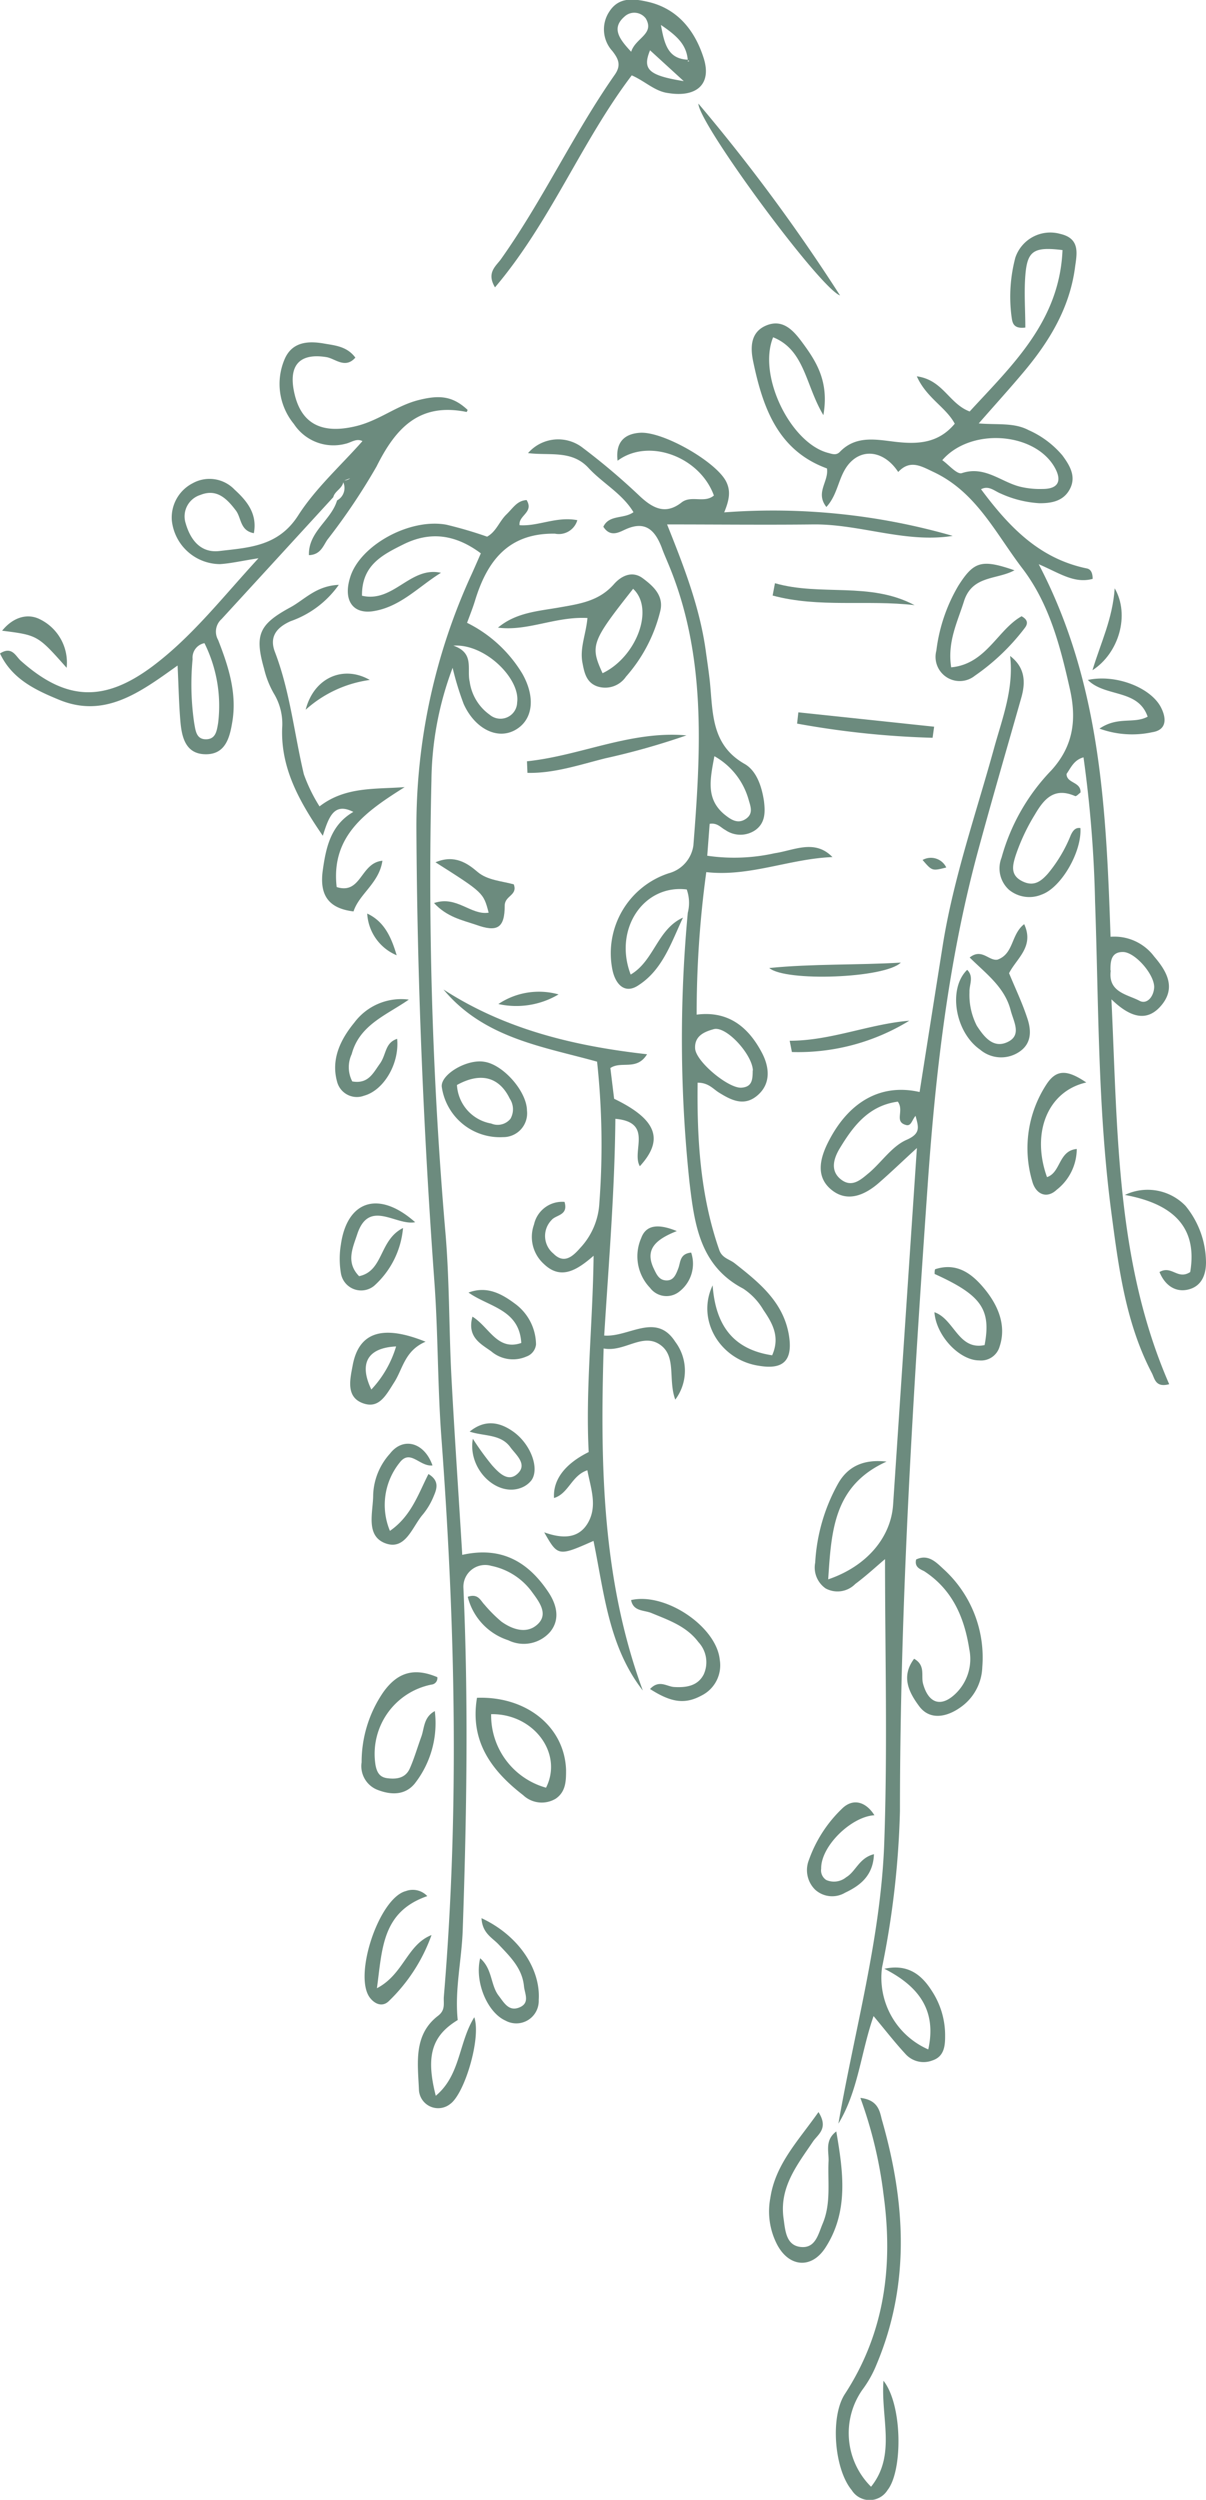 <svg xmlns="http://www.w3.org/2000/svg" viewBox="0 0 125.23 259.41"><defs><style>.cls-1{fill:#6c8b7e;}</style></defs><g id="レイヤー_2" data-name="レイヤー 2"><g id="具"><path class="cls-1" d="M101.87,50.77c2.85,3.82,6,7.2,11,8.22.37.08.59.41.59,1.08-1.93.53-3.51-.64-5.6-1.52,6.44,12.31,7,25.34,7.46,38.66a5.16,5.16,0,0,1,4.53,2.05c1.26,1.47,2.28,3.17.8,5s-3.24,1.38-5.24-.56c.66,13.91.49,27.32,6,39.94-1.43.38-1.5-.57-1.8-1.15-2.76-5.27-3.47-11.09-4.23-16.84-1.39-10.66-1.29-21.41-1.67-32.13a127.27,127.27,0,0,0-1.2-14.93c-1,.27-1.32,1.1-1.76,1.72,0,1,1.51.79,1.45,1.93-.16.11-.44.43-.56.37-2.15-.94-3.21.26-4.18,1.92a20.64,20.64,0,0,0-2,4.26c-.31,1-.58,2,.66,2.64s2,0,2.69-.77a14.83,14.83,0,0,0,2.38-4c.2-.42.46-.82,1-.73.15,2.49-2,6.17-4,6.89a3.32,3.32,0,0,1-3.41-.48A3,3,0,0,1,104,89a21.11,21.11,0,0,1,5.17-9.06c2.31-2.54,2.63-5.29,1.93-8.42-1-4.45-2.13-8.86-4.94-12.54s-4.78-7.91-9.22-10c-1.29-.61-2.44-1.32-3.67,0-1.31-2-3.36-2.47-4.8-1.17s-1.31,3.34-2.66,4.8c-1.18-1.51.27-2.63.06-4-5.07-1.85-6.64-6.26-7.64-11-.31-1.42-.38-3.13,1.35-3.84s2.83.56,3.7,1.73c1.48,2,2.83,4.08,2.22,7.58C83.64,40,83.58,36.32,80.28,35,78.65,39,82.11,46,86,47c.47.13.86.27,1.23-.13C88.91,45.15,91,45.62,93,45.85c2.28.26,4.43.17,6.14-1.88-.92-1.73-2.93-2.66-3.94-4.92,2.74.38,3.33,2.84,5.49,3.65,4.39-4.78,9.34-9.35,9.64-16.75-3-.37-3.66.08-3.86,2.64-.14,1.8,0,3.62,0,5.4-1.33.17-1.35-.59-1.44-1.19a15.86,15.86,0,0,1,.4-6.06,3.83,3.83,0,0,1,4.66-2.47c2.14.49,1.72,2.11,1.53,3.55-.57,4.18-2.67,7.63-5.33,10.79-1.41,1.68-2.89,3.31-4.66,5.33,2,.16,3.67-.1,5.17.69a9.76,9.76,0,0,1,3.52,2.63c.78,1.06,1.49,2.23.73,3.57-.67,1.18-1.87,1.4-3.13,1.39a11.29,11.29,0,0,1-4-1c-.66-.26-1.25-.89-2.07-.44l.15-.14Zm-4-3c.66.47,1.5,1.48,2,1.33,2.44-.82,4.15,1,6.21,1.44a8.86,8.86,0,0,0,2.18.2c1.8,0,2-1,1.19-2.35C107.29,44.82,100.74,44.39,97.84,47.76Zm17.47,52.94c-.31,2.27,1.74,2.48,3,3.15.75.39,1.47-.42,1.51-1.43,0-1.35-2-3.63-3.24-3.64S115.3,99.77,115.31,100.7Z"/><path class="cls-1" d="M48,161.35c4.16-.93,6.9.81,8.94,3.86.85,1.27,1.27,2.82.18,4.14a3.64,3.64,0,0,1-4.34.86,6.34,6.34,0,0,1-4.21-4.51c1.09-.37,1.32.39,1.74.82a14.63,14.63,0,0,0,1.76,1.76c1.19.85,2.7,1.32,3.81.22s0-2.42-.72-3.41a6.93,6.93,0,0,0-4.15-2.6,2.26,2.26,0,0,0-2.89,2.27c.53,11.83.34,23.65-.07,35.48-.1,3.13-.85,6.23-.52,9.38-2.68,1.63-3.34,3.71-2.28,7.86,2.58-2.14,2.36-5.52,4-8.15.73,2.15-1,7.93-2.5,9a2,2,0,0,1-3.25-1.51c-.11-2.69-.6-5.67,2-7.65.79-.61.53-1.29.59-2,1.62-19.31,1.18-38.61-.25-57.91-.41-5.44-.34-10.91-.74-16.34-1.13-15.6-1.78-31.2-1.86-46.83A62.59,62.59,0,0,1,49,59.53c.3-.67.59-1.33.93-2.11-2.58-1.92-5.2-2.35-8.06-.92-2.17,1.08-4.32,2.16-4.28,5.32,3.29.76,5-3.09,8.2-2.38-2.33,1.43-4.25,3.6-7.15,4-2.09.26-3-1.25-2.28-3.53,1-3.3,6.16-6.17,10-5.46a43.15,43.15,0,0,1,4.22,1.24c.95-.52,1.26-1.58,2-2.3s1.11-1.43,2.1-1.5c.79,1.28-.86,1.59-.73,2.61,1.93.14,3.84-.94,6-.52a2,2,0,0,1-2.32,1.4c-4.85-.08-7.06,2.84-8.32,7-.22.71-.49,1.39-.81,2.25a13.88,13.88,0,0,1,5.75,5.3c1.4,2.49,1.08,4.84-.8,5.85s-4.17-.22-5.3-2.72A30.36,30.36,0,0,1,47,69.3,34,34,0,0,0,44.8,81a430.1,430.1,0,0,0,1.42,46.53c.46,5.06.39,10.17.65,15.24C47.19,148.81,47.61,154.89,48,161.35ZM47.08,67c2.22.77,1.38,2.41,1.69,3.73a5.08,5.08,0,0,0,2.08,3.44,1.73,1.73,0,0,0,2.85-1.28C54.05,70.45,50.38,66.77,47.08,67Z"/><path class="cls-1" d="M74,133.38c.29,4,2,6.63,6.18,7.26.86-1.94,0-3.37-.92-4.72a6.69,6.69,0,0,0-2.09-2.2c-4.51-2.36-5.06-6.72-5.57-11a140.54,140.54,0,0,1-.18-28,4.16,4.16,0,0,0-.11-2.42c-4.49-.55-7.62,4.14-5.82,8.83,2.44-1.43,2.75-4.69,5.43-5.91-1.21,2.58-2.11,5.39-4.59,7-1.44,1-2.43-.07-2.74-1.6a8.73,8.73,0,0,1,5.85-10A3.49,3.49,0,0,0,72,87.74c.78-9.95,1.37-19.9-2.68-29.41-.21-.51-.43-1-.62-1.54C68,55,67,54,64.94,54.94c-.61.27-1.56.87-2.29-.28.61-1.28,2.12-.78,3.13-1.51-1.17-1.94-3.2-3-4.66-4.58-1.74-1.89-4-1.27-6.29-1.55a4.15,4.15,0,0,1,5.71-.53,68.84,68.84,0,0,1,5.9,5c1.35,1.26,2.67,1.95,4.32.66,1-.8,2.38.11,3.37-.73-1.47-4.05-6.8-6-10-3.61-.22-1.78.57-2.78,2.31-2.9,2.37-.17,7.81,2.94,8.93,5,.53,1,.38,1.93-.17,3.26a67.43,67.43,0,0,1,23.73,2.44c-4.93.78-9.64-1.25-14.52-1.19s-10,0-15.14,0c1.72,4.3,3.36,8.5,4,13,.15,1.1.32,2.2.44,3.3.33,3.21.11,6.57,3.62,8.56,1.23.71,1.77,2.32,2,3.85.14,1.15.14,2.26-.88,3a2.74,2.74,0,0,1-3.13,0c-.47-.24-.82-.77-1.63-.64l-.25,3.31a19.31,19.31,0,0,0,7-.26c2-.29,4.16-1.5,6,.4-4.45.17-8.6,2.07-13.1,1.56a108.25,108.25,0,0,0-1,14.79c3.34-.43,5.42,1.35,6.8,4,.73,1.41.95,3.12-.45,4.35s-2.75.54-4.08-.29c-.59-.38-1.06-1-2.17-1-.07,5.92.28,11.73,2.25,17.37.3.85,1.06.94,1.61,1.38,2.54,2,5.11,4.05,5.64,7.58.37,2.52-.62,3.47-3.12,3.05C74.8,141.14,72.27,137,74,133.38Zm4.18-22.3c-.06-1.66-2.78-4.66-4.08-4.28-.85.24-2,.64-1.92,2s3.44,4.14,4.79,4.07C78.13,112.8,78.15,112,78.16,111.08Zm-4-32.6c-.45,2.42-.88,4.39,1,6,.68.55,1.39,1.06,2.23.52s.54-1.28.33-2A7.5,7.5,0,0,0,74.2,78.48Z"/><path class="cls-1" d="M86,163.89c4.06-1.38,6.52-4.4,6.74-7.76.81-12.16,1.62-24.32,2.47-37-1.54,1.41-2.71,2.54-3.94,3.61-1.51,1.32-3.35,2.08-5,.67s-1.07-3.38-.17-5.09c2.16-4.13,5.51-5.89,9.39-5q1.2-7.63,2.41-15.26c1.12-7,3.5-13.78,5.38-20.63.84-3,2-6,1.61-9.36,1.53,1.17,1.63,2.66,1.17,4.3-1.54,5.42-3.12,10.82-4.59,16.26-3,11.2-4.32,22.65-5.13,34.19-1.51,21.68-2.88,43.36-2.89,65.11a91.84,91.84,0,0,1-1.86,16.24,8.12,8.12,0,0,0,4.8,8.5c.91-4.12-1.06-6.59-4.56-8.37,2.45-.53,3.87.63,4.92,2.28a8.4,8.4,0,0,1,1.39,4.73c0,1-.1,2.1-1.31,2.5a2.53,2.53,0,0,1-2.81-.67c-1.1-1.19-2.1-2.48-3.31-3.93-1.33,3.83-1.59,7.77-3.65,11.16,1.68-9.72,4.41-19.28,4.76-29.15s.08-19.67.08-29.43c-.87.73-1.93,1.72-3.09,2.58a2.58,2.58,0,0,1-3.08.46,2.64,2.64,0,0,1-1.08-2.68A18.91,18.91,0,0,1,87,154c1.06-1.91,2.78-2.59,5.06-2.33C86.6,154.14,86.33,158.78,86,163.89Zm7.22-49.57c-3,.41-4.6,2.5-6,4.81-.61,1-1.08,2.32.09,3.25s2.11,0,2.94-.68c1.32-1.13,2.38-2.76,3.89-3.42s1.23-1.34.93-2.49c-.38.44-.45,1.11-1,.95C92.82,116.39,93.92,115.28,93.23,114.32Z"/><path class="cls-1" d="M34.61,51.59Q28.81,57.92,23,64.25a1.74,1.74,0,0,0-.35,2.16c1.08,2.75,2,5.6,1.45,8.63-.27,1.61-.75,3.26-2.77,3.23s-2.44-1.7-2.59-3.32c-.16-1.81-.19-3.63-.3-5.89-3.91,2.8-7.59,5.54-12.37,3.53-2.42-1-4.83-2.14-6.07-4.78,1.24-.79,1.62.27,2.15.75,4.68,4.17,8.64,4.35,13.69.58,4.1-3.07,7.2-7.08,11-11.21-1.73.27-2.88.54-4,.61a5.06,5.06,0,0,1-5-4.56A4,4,0,0,1,20,50.15a3.6,3.6,0,0,1,4.36.66c1.28,1.17,2.38,2.5,2,4.52-1.44-.26-1.29-1.57-1.85-2.33-.95-1.26-2-2.32-3.7-1.64a2.33,2.33,0,0,0-1.54,2.91c.48,1.7,1.53,3.14,3.51,2.91,3.06-.36,6.12-.47,8.18-3.69,1.82-2.84,4.43-5.17,6.69-7.73l.07.06c-.67-.41-1.23.1-1.84.23A4.91,4.91,0,0,1,30.52,44a6.54,6.54,0,0,1-.93-6.81c.79-1.72,2.41-1.83,4.06-1.54,1.15.2,2.38.29,3.25,1.46-1.06,1.2-2.09.1-3-.05-2.64-.43-3.88.71-3.41,3.36.66,3.67,3,4.62,6.4,3.82,2.42-.56,4.23-2.12,6.52-2.71s3.63-.4,5.14,1c0,.08-.08.22-.1.22-4.91-1-7.36,1.67-9.35,5.66A65.25,65.25,0,0,1,34,56c-.45.65-.7,1.56-1.92,1.61C32,55.17,34.39,54,35,51.93a1.46,1.46,0,0,0,.55-2.06c.38,0,.76-.07,1-.48l.11,0,0,.12-1,.39C35.64,50.66,34.76,50.93,34.61,51.59ZM21.23,66.74A1.53,1.53,0,0,0,20,68.39,27.68,27.68,0,0,0,20.16,75c.15.82.21,1.8,1.36,1.71.91-.08,1-.94,1.13-1.68A14.62,14.62,0,0,0,21.23,66.74Z"/><path class="cls-1" d="M61.63,159.9c-3.66,1.62-3.7,1.61-5.12-.89,1.83.66,3.5.69,4.48-.88,1.1-1.78.36-3.66,0-5.56-1.64.54-1.94,2.42-3.46,2.88-.12-1.89,1.12-3.54,3.6-4.77-.34-6.55.42-13.16.51-20.37-1.85,1.62-3.47,2.5-5.19.83a3.78,3.78,0,0,1-1-4.07,3,3,0,0,1,3.17-2.35c.42,1.43-.89,1.32-1.35,1.89a2.36,2.36,0,0,0,.19,3.47c1.1,1.12,2,.32,2.78-.57a7.39,7.39,0,0,0,2-4.72,80.61,80.61,0,0,0-.24-14.62c-5.54-1.55-11.73-2.41-15.95-7.49,6.39,4.14,13.55,5.87,21.14,6.72-1.07,1.75-2.67.66-3.81,1.43l.39,3.19c4.39,2.12,5.23,4.21,2.67,7-.9-1.55,1.44-4.56-2.54-4.92-.07,7.55-.69,14.94-1.16,22.49,2.57.2,5.38-2.46,7.38.65a5,5,0,0,1,0,6c-.78-2.11.18-4.55-1.64-5.74s-3.67.84-5.8.43c-.36,12.11-.16,24,4.07,35.5C63.22,170.89,62.75,165.4,61.63,159.9Z"/><path class="cls-1" d="M65.6,7.82c-5.25,6.92-8.43,15.2-14.2,22-.94-1.57.16-2.24.67-3,4.33-6.11,7.48-12.94,11.77-19.07.7-1,.36-1.66-.25-2.45a3.33,3.33,0,0,1-.31-4.11c1-1.55,2.58-1.32,4-1,3.1.71,4.88,3,5.78,5.81s-.81,4.12-3.66,3.66C68,9.49,67,8.43,65.6,7.82ZM71.49,6.2c-.12.18-.09.22.09.14l-.16-.09c-.13-1.65-1.18-2.57-2.79-3.66C69,4.66,69.39,6.13,71.49,6.2Zm-5.95-.83C66,3.92,68,3.54,67.06,1.92a1.49,1.49,0,0,0-2.22-.19C63.5,2.9,64.25,4,65.54,5.37ZM71,8.42,67.5,5.22C66.69,7.2,67.33,7.83,71,8.42Z"/><path class="cls-1" d="M36.76,84.29c-2.07-1.1-2.61.46-3.24,2.44C31,83.07,29.15,79.66,29.3,75.55a6.09,6.09,0,0,0-.88-3.61,9.63,9.63,0,0,1-1-2.55c-1-3.52-.53-4.6,2.76-6.38,1.46-.8,2.65-2.22,5-2.32a10.27,10.27,0,0,1-5,3.77c-1.62.72-2.19,1.75-1.63,3.2,1.57,4.11,2,8.46,3,12.68a16.75,16.75,0,0,0,1.63,3.34c2.67-2.06,5.69-1.77,8.84-2-3.92,2.47-7.68,5-7.06,10.37,2.58.81,2.45-2.52,4.75-2.73-.34,2.33-2.41,3.44-3,5.26-2.76-.33-3.53-1.86-3.19-4.29s.85-4.72,3.21-6.06l-.08-.15Z"/><path class="cls-1" d="M89.34,217.7c1.8.21,2,1.31,2.22,2.22,2.46,8.54,3,17.05-.55,25.47A11.63,11.63,0,0,1,89.54,248a7.84,7.84,0,0,0,.91,10.05c2.63-3.27,1-7.13,1.29-11,2,2.54,2,9.37.42,11.35a2.19,2.19,0,0,1-3.72,0c-1.81-2.17-2.26-7.64-.69-10,4.13-6.35,5-13.32,4-20.64A45,45,0,0,0,89.34,217.7Z"/><path class="cls-1" d="M61,64.13c-3.35-.17-6.22,1.4-9.29,1,1.87-1.57,4.17-1.71,6.34-2.09s4.15-.66,5.7-2.42c.73-.83,1.87-1.45,3-.61s2.22,1.85,1.8,3.45A16,16,0,0,1,65,70.22a2.61,2.61,0,0,1-3,1c-1.13-.41-1.33-1.44-1.52-2.45C60.19,67.22,60.85,65.82,61,64.13Zm4.72-3c-4.31,5.46-4.46,5.87-3.15,8.73C66.08,68.18,68,63.17,65.73,61.09Z"/><path class="cls-1" d="M86.84,221.18c.7,4.11,1.33,8.28-1.14,12.08-1.45,2.22-3.77,2-5-.33a7.47,7.47,0,0,1-.71-4.84c.52-3.52,2.91-5.94,5-8.92,1.05,1.66,0,2.28-.53,3-1.65,2.45-3.54,4.76-3.1,8,.18,1.3.26,2.84,1.79,3s1.81-1.32,2.27-2.41c.9-2.12.51-4.36.62-6.56C86.06,223.21,85.65,222.08,86.84,221.18Z"/><path class="cls-1" d="M100.69,99.36c1.27-1,2,.4,2.9.22,1.7-.62,1.37-2.6,2.76-3.68,1.08,2.34-.8,3.56-1.57,5.09.63,1.53,1.34,3,1.87,4.6.44,1.26.52,2.63-.75,3.52a3.38,3.38,0,0,1-4.13-.19c-2.61-1.82-3.35-6.33-1.34-8.28.73.71.2,1.56.24,2.32a7,7,0,0,0,.76,3.48c.73,1.12,1.66,2.34,3.09,1.74,1.66-.7.73-2.14.42-3.36C104.32,102.42,102.34,101,100.69,99.36Z"/><path class="cls-1" d="M45.15,177.56a10.17,10.17,0,0,1-2.09,7.53c-1,1.21-2.43,1.19-3.82.66a2.64,2.64,0,0,1-1.69-2.87,12.81,12.81,0,0,1,2.25-7.28c1.52-2.13,3.27-2.55,5.61-1.56a.67.67,0,0,1-.6.77A7.33,7.33,0,0,0,39,183.2c.14.69.4,1.21,1.18,1.32,1,.14,1.92,0,2.37-1s.81-2.24,1.22-3.36C44.07,179.28,44,178.19,45.15,177.56Z"/><path class="cls-1" d="M49.53,176.18c5.13-.18,9.09,3,9.25,7.48,0,1.11,0,2.27-1.09,3a2.81,2.81,0,0,1-3.36-.37C51,183.72,48.78,180.66,49.53,176.18Zm7.17,9.33c1.8-3.57-1.3-7.7-5.7-7.63A7.79,7.79,0,0,0,56.7,185.51Z"/><path class="cls-1" d="M105.34,59.18c-1.83,1-4.38.5-5.24,3.21-.68,2.17-1.74,4.2-1.33,6.86,3.64-.34,4.81-3.9,7.31-5.3.74.4.62.85.32,1.23a22.66,22.66,0,0,1-5.17,4.94,2.51,2.51,0,0,1-4-2.6,17.35,17.35,0,0,1,2.29-6.75C101.12,58.26,101.92,58,105.34,59.18Z"/><path class="cls-1" d="M95.13,161.83c1.27-.61,2.11.32,2.85,1A12.39,12.39,0,0,1,102,173a5.29,5.29,0,0,1-2.32,4.21c-1.43,1-3.15,1.3-4.23-.15s-1.91-3.09-.53-4.93c1.22.69.7,1.76.93,2.59.56,2.05,1.88,2.5,3.41,1a5,5,0,0,0,1.39-4.58c-.51-3.29-1.75-6.19-4.69-8.1C95.54,162.83,94.94,162.62,95.13,161.83Z"/><path class="cls-1" d="M87.23,30.66c-2.12-.77-14.68-17.82-14.71-19.91A188.29,188.29,0,0,1,87.23,30.66Z"/><path class="cls-1" d="M44.37,196.76c-4.7,1.63-4.67,5.44-5.23,9.56,2.78-1.45,3.12-4.52,5.67-5.52a17.84,17.84,0,0,1-4.46,6.88c-.62.58-1.38.33-1.92-.35-1.78-2.25.92-10.37,3.71-11.09A2.07,2.07,0,0,1,44.37,196.76Z"/><path class="cls-1" d="M54.72,115.24A2.47,2.47,0,0,1,52.24,118a6.09,6.09,0,0,1-6.37-5.24c-.1-1.28,2.62-2.88,4.41-2.58C52.26,110.47,54.7,113.26,54.72,115.24Zm-7.27-2.65a4.3,4.3,0,0,0,3.56,4,1.71,1.71,0,0,0,2-.5,2,2,0,0,0-.08-2.09C51.83,111.74,49.9,111.24,47.45,112.59Z"/><path class="cls-1" d="M44.91,152.07c-1.34.15-2.31-1.75-3.42-.28a7,7,0,0,0-1,7.07c2.21-1.53,2.94-3.82,4-5.9,1.13.68.89,1.5.56,2.26a7.34,7.34,0,0,1-1.11,1.9c-1.14,1.29-1.82,3.87-4,3-2-.82-1.19-3.23-1.19-5a6.71,6.71,0,0,1,1.74-4.27C41.85,149.08,44.06,149.65,44.91,152.07Z"/><path class="cls-1" d="M43.11,126.83c-2,.39-4.77-2.43-6,1.2-.46,1.42-1.24,2.95.18,4.4,2.56-.54,2.06-3.75,4.56-5a9.11,9.11,0,0,1-3,6,2.13,2.13,0,0,1-3.45-1.3,9.06,9.06,0,0,1,0-3C36.05,124.6,39.32,123.47,43.11,126.83Z"/><path class="cls-1" d="M36.58,112.22c1.66.29,2.16-.86,2.86-1.83s.51-2.17,1.8-2.59c.25,2.58-1.39,5.34-3.43,5.9A2.12,2.12,0,0,1,35,112.24c-.64-2.33.35-4.36,1.79-6.12a6.07,6.07,0,0,1,5.66-2.39c-2.31,1.61-5.12,2.61-5.93,5.66A3.19,3.19,0,0,0,36.58,112.22Z"/><path class="cls-1" d="M67.5,175.27c.94-1,1.73-.26,2.49-.21,1.28.08,2.48-.11,3.09-1.32a3.06,3.06,0,0,0-.56-3.34c-1.23-1.64-3.07-2.27-4.84-3-.77-.34-1.91-.14-2.15-1.36,3.59-.82,8.88,2.77,9.21,6.2a3.5,3.5,0,0,1-1.86,3.69C71.17,176.86,69.76,176.72,67.5,175.27Z"/><path class="cls-1" d="M112.8,112.33c-4,.9-5.74,5.21-4.08,9.82,1.45-.48,1.18-2.74,3.09-2.92a5.4,5.4,0,0,1-2.08,4.23c-1.06,1-2.19.44-2.54-.87a12.1,12.1,0,0,1,1.49-10.09C109.71,110.94,110.84,111,112.8,112.33Z"/><path class="cls-1" d="M102.24,139.58c.7-3.72-.35-5.19-5.19-7.38,0-.18,0-.48.08-.5,2.31-.74,3.9.56,5.17,2.13s2.25,3.65,1.5,5.9a2,2,0,0,1-2.13,1.44c-2,0-4.45-2.5-4.64-5C99.1,136.88,99.5,140.15,102.24,139.58Z"/><path class="cls-1" d="M50,199.05c3.83,1.78,6.15,5.26,5.94,8.48a2.33,2.33,0,0,1-3.45,2.15c-1.87-.83-3.23-4-2.63-6.47,1.28,1.1,1.07,2.77,1.91,3.87.57.74,1.06,1.69,2.17,1.23s.55-1.41.47-2.19c-.18-1.89-1.47-3.11-2.67-4.38C51.07,201.05,50.08,200.59,50,199.05Z"/><path class="cls-1" d="M53.35,91.77c.43,1.15-.93,1.16-.94,2.19,0,2.37-.78,2.8-3,2-1.42-.48-3-.8-4.34-2.25,2.36-.81,3.81,1.29,5.67,1-.54-2.07-.54-2.07-5.52-5.23,2-.85,3.35.13,4.37,1S52.13,91.43,53.35,91.77Z"/><path class="cls-1" d="M90.8,188.37c-2.39.13-5.57,3.2-5.53,5.54a1.19,1.19,0,0,0,.53,1.18,2,2,0,0,0,2.07-.29c1-.59,1.33-2,2.88-2.39-.08,2.25-1.46,3.27-3,4a2.63,2.63,0,0,1-3.11-.32A2.85,2.85,0,0,1,84,193a13.7,13.7,0,0,1,3.42-5.3C88.6,186.53,89.94,187,90.8,188.37Z"/><path class="cls-1" d="M120.4,132c1.27-.74,1.88.86,3.19,0,.79-4.71-1.84-7.09-6.78-8a5.47,5.47,0,0,1,6.29,1.13,9.34,9.34,0,0,1,2.13,5.86c0,1.32-.47,2.46-1.78,2.81S121,133.46,120.4,132Z"/><path class="cls-1" d="M44.19,139.23c-2.16.93-2.35,2.79-3.24,4.19s-1.61,2.84-3.33,2.17-1.26-2.5-1-3.9C37.25,138.29,39.65,137.4,44.19,139.23Zm-3.06.49c-3,.15-3.86,1.79-2.57,4.47A11.17,11.17,0,0,0,41.13,139.72Z"/><path class="cls-1" d="M49.06,136.63c1.74,1.07,2.58,3.59,5.07,2.73-.21-3.5-3.37-3.73-5.48-5.23,1.88-.71,3.41.1,4.79,1.13a5.31,5.31,0,0,1,2.22,4.26,1.5,1.5,0,0,1-1,1.25,3.48,3.48,0,0,1-3.65-.54C49.94,139.46,48.47,138.76,49.06,136.63Z"/><path class="cls-1" d="M54.72,79c5.57-.58,10.77-3.2,16.56-2.69a75,75,0,0,1-8.42,2.38c-2.64.66-5.34,1.58-8.09,1.51Z"/><path class="cls-1" d="M49.1,149.3a28.89,28.89,0,0,0,2,2.76c.66.73,1.6,1.74,2.56.94,1.2-1-.06-2-.65-2.8-1-1.41-2.74-1.14-4.24-1.64,1.54-1.26,3.09-1.06,4.62.07,1.78,1.33,2.65,3.82,1.78,5a2.47,2.47,0,0,1-1.08.77C51.56,155.35,48.55,152.44,49.1,149.3Z"/><path class="cls-1" d="M80.47,60.52c4.76,1.37,9.87-.19,14.5,2.28-4.89-.58-9.94.3-14.74-1Z"/><path class="cls-1" d="M114.17,75.61c1.93-1.31,3.56-.46,5-1.24-1-2.9-4.4-2-6.21-3.81,2.91-.63,6.53.79,7.59,2.84.6,1.16.6,2.35-.89,2.58A9.9,9.9,0,0,1,114.17,75.61Z"/><path class="cls-1" d="M96.84,76.56a92.35,92.35,0,0,1-14.07-1.47l.13-1.17L97,75.41Z"/><path class="cls-1" d="M93.54,99.89c-1.67,1.64-12,2-13.66.56C84.41,100,89,100.16,93.54,99.89Z"/><path class="cls-1" d="M70.28,127.75c-2.2.87-3.34,1.89-2.4,3.88.29.6.54,1.21,1.3,1.24s1-.59,1.25-1.24.13-1.52,1.34-1.65a3.65,3.65,0,0,1-1.27,4.08,2.13,2.13,0,0,1-3-.42,4.72,4.72,0,0,1-.92-5.16C67.06,127.16,68.25,126.92,70.28,127.75Z"/><path class="cls-1" d="M94.42,105.92a22.07,22.07,0,0,1-12.19,3.25L82,108C86.28,108,90.22,106.27,94.42,105.92Z"/><path class="cls-1" d="M6.92,69.3c-3-3.38-3-3.38-6.7-3.85,1.14-1.41,2.63-1.83,3.9-1.2A5,5,0,0,1,6.92,69.3Z"/><path class="cls-1" d="M115.75,61.05c1.6,2.77.43,6.74-2.31,8.5C114.32,66.64,115.52,64.26,115.75,61.05Z"/><path class="cls-1" d="M38.4,70.56a12.47,12.47,0,0,0-6.66,3.09C32.6,70.29,35.68,69,38.4,70.56Z"/><path class="cls-1" d="M51.75,104.19a7.57,7.57,0,0,1,6.25-1A8.6,8.6,0,0,1,51.75,104.19Z"/><path class="cls-1" d="M38.13,94.8c1.81.84,2.52,2.52,3.06,4.33A5,5,0,0,1,38.13,94.8Z"/><path class="cls-1" d="M95.8,89.24a1.77,1.77,0,0,1,2.46.78C96.79,90.39,96.79,90.39,95.8,89.24Z"/></g></g></svg>